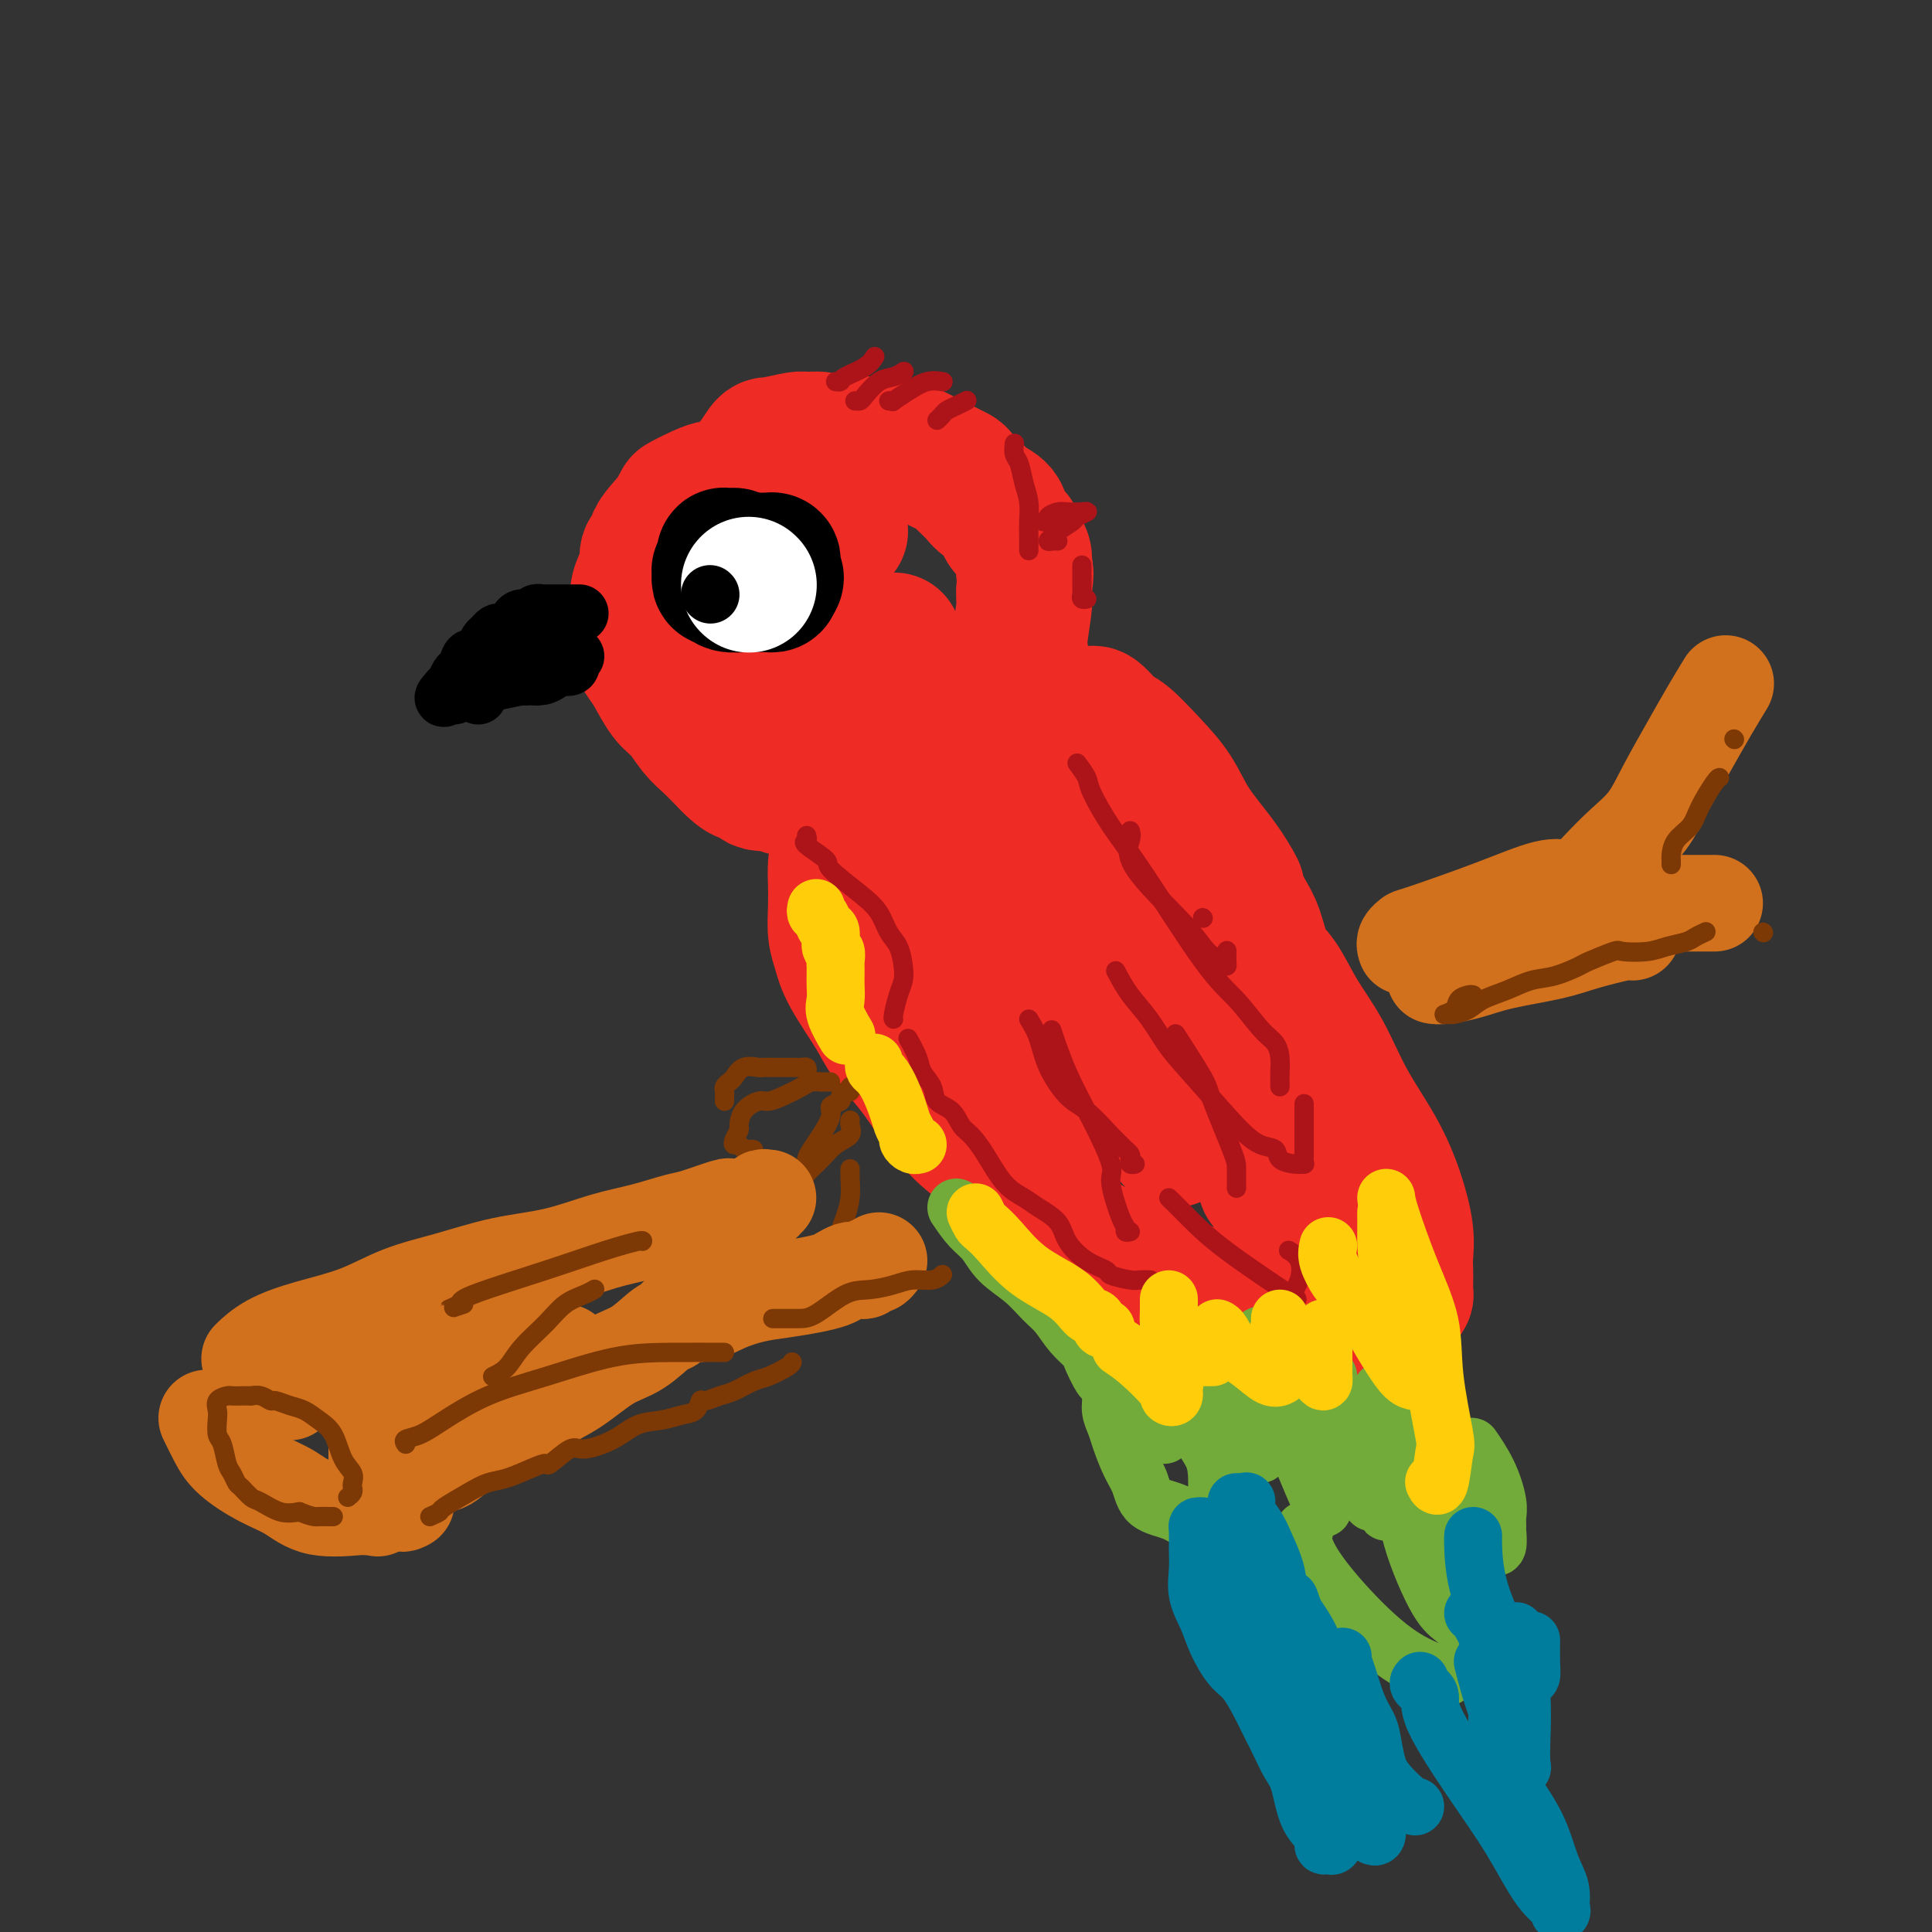 <svg viewBox='0 0 400 400' version='1.1' xmlns='http://www.w3.org/2000/svg' xmlns:xlink='http://www.w3.org/1999/xlink'><rect x="0" y="0" width="400" height="400" fill="#333333" stroke="none"/><g fill='none' stroke='rgb(238,43,36)' stroke-width='28' stroke-linecap='round' stroke-linejoin='round'><path d='M154,101c-0.214,0.001 -0.428,0.002 -1,0c-0.572,-0.002 -1.500,-0.007 -2,0c-0.500,0.007 -0.570,0.024 -1,0c-0.430,-0.024 -1.220,-0.091 -2,0c-0.780,0.091 -1.549,0.339 -3,1c-1.451,0.661 -3.582,1.736 -4,2c-0.418,0.264 0.879,-0.282 0,1c-0.879,1.282 -3.934,4.392 -5,6c-1.066,1.608 -0.145,1.715 0,2c0.145,0.285 -0.487,0.749 -1,1c-0.513,0.251 -0.908,0.288 -1,1c-0.092,0.712 0.119,2.100 0,3c-0.119,0.900 -0.568,1.311 -1,2c-0.432,0.689 -0.845,1.654 -1,3c-0.155,1.346 -0.050,3.071 0,4c0.050,0.929 0.047,1.061 0,2c-0.047,0.939 -0.137,2.687 0,4c0.137,1.313 0.501,2.193 1,3c0.499,0.807 1.133,1.541 2,3c0.867,1.459 1.967,3.642 3,5c1.033,1.358 1.999,1.890 3,3c1.001,1.110 2.039,2.799 3,4c0.961,1.201 1.846,1.915 3,3c1.154,1.085 2.577,2.543 4,4'/><path d='M151,158c3.611,3.731 3.638,2.057 4,2c0.362,-0.057 1.060,1.501 2,2c0.940,0.499 2.123,-0.063 3,0c0.877,0.063 1.446,0.749 2,1c0.554,0.251 1.091,0.067 2,0c0.909,-0.067 2.189,-0.017 3,0c0.811,0.017 1.151,0.001 2,0c0.849,-0.001 2.206,0.013 3,0c0.794,-0.013 1.023,-0.054 2,0c0.977,0.054 2.701,0.204 4,0c1.299,-0.204 2.174,-0.762 3,-1c0.826,-0.238 1.604,-0.156 2,0c0.396,0.156 0.411,0.385 2,0c1.589,-0.385 4.751,-1.385 6,-2c1.249,-0.615 0.585,-0.844 1,-1c0.415,-0.156 1.909,-0.237 3,-1c1.091,-0.763 1.781,-2.207 3,-3c1.219,-0.793 2.969,-0.936 4,-2c1.031,-1.064 1.343,-3.048 2,-4c0.657,-0.952 1.658,-0.872 2,-1c0.342,-0.128 0.025,-0.464 1,-3c0.975,-2.536 3.242,-7.274 4,-9c0.758,-1.726 0.007,-0.442 0,-2c-0.007,-1.558 0.729,-5.958 1,-8c0.271,-2.042 0.077,-1.726 0,-2c-0.077,-0.274 -0.039,-1.137 0,-2'/><path d='M212,122c0.777,-4.429 0.221,-4.002 0,-4c-0.221,0.002 -0.105,-0.421 0,-1c0.105,-0.579 0.199,-1.313 0,-2c-0.199,-0.687 -0.690,-1.325 -1,-2c-0.310,-0.675 -0.438,-1.387 -1,-2c-0.562,-0.613 -1.559,-1.128 -2,-2c-0.441,-0.872 -0.325,-2.103 -1,-3c-0.675,-0.897 -2.140,-1.462 -3,-2c-0.860,-0.538 -1.116,-1.051 -2,-2c-0.884,-0.949 -2.396,-2.334 -3,-3c-0.604,-0.666 -0.298,-0.613 -1,-1c-0.702,-0.387 -2.410,-1.214 -4,-2c-1.590,-0.786 -3.062,-1.531 -4,-2c-0.938,-0.469 -1.343,-0.660 -3,-1c-1.657,-0.340 -4.568,-0.827 -6,-1c-1.432,-0.173 -1.385,-0.032 -2,0c-0.615,0.032 -1.891,-0.045 -3,0c-1.109,0.045 -2.052,0.212 -3,0c-0.948,-0.212 -1.901,-0.804 -3,-1c-1.099,-0.196 -2.344,0.004 -3,0c-0.656,-0.004 -0.721,-0.211 -2,0c-1.279,0.211 -3.770,0.840 -5,1c-1.230,0.160 -1.199,-0.149 -2,1c-0.801,1.149 -2.434,3.757 -4,6c-1.566,2.243 -3.064,4.119 -4,6c-0.936,1.881 -1.311,3.765 -2,6c-0.689,2.235 -1.692,4.822 -2,7c-0.308,2.178 0.081,3.948 0,6c-0.081,2.052 -0.630,4.385 0,7c0.630,2.615 2.439,5.512 4,8c1.561,2.488 2.875,4.568 5,6c2.125,1.432 5.063,2.216 8,3'/><path d='M163,148c1.995,0.573 2.983,0.507 6,0c3.017,-0.507 8.063,-1.453 11,-3c2.937,-1.547 3.767,-3.693 4,-5c0.233,-1.307 -0.130,-1.775 0,-3c0.130,-1.225 0.751,-3.207 1,-4c0.249,-0.793 0.124,-0.396 0,0'/><path d='M174,110c-1.277,1.181 -2.554,2.362 -4,4c-1.446,1.638 -3.060,3.732 -4,5c-0.940,1.268 -1.208,1.711 -2,3c-0.792,1.289 -2.110,3.425 -3,5c-0.890,1.575 -1.351,2.590 -1,4c0.351,1.410 1.514,3.214 2,4c0.486,0.786 0.293,0.552 1,1c0.707,0.448 2.312,1.577 4,2c1.688,0.423 3.458,0.141 5,0c1.542,-0.141 2.857,-0.141 4,0c1.143,0.141 2.116,0.423 3,0c0.884,-0.423 1.681,-1.549 2,-2c0.319,-0.451 0.159,-0.225 0,0'/><path d='M172,113c-0.570,0.638 -1.141,1.276 -2,2c-0.859,0.724 -2.007,1.536 -3,3c-0.993,1.464 -1.832,3.582 -2,5c-0.168,1.418 0.334,2.135 0,3c-0.334,0.865 -1.504,1.878 0,3c1.504,1.122 5.681,2.352 8,3c2.319,0.648 2.778,0.713 4,1c1.222,0.287 3.206,0.796 4,1c0.794,0.204 0.397,0.102 0,0'/><path d='M170,96c-0.946,-0.003 -1.891,-0.006 -3,0c-1.109,0.006 -2.381,0.021 -4,0c-1.619,-0.021 -3.586,-0.076 -5,0c-1.414,0.076 -2.274,0.284 -3,1c-0.726,0.716 -1.319,1.939 -2,3c-0.681,1.061 -1.450,1.959 -2,3c-0.550,1.041 -0.879,2.227 -1,4c-0.121,1.773 -0.032,4.135 0,7c0.032,2.865 0.009,6.233 0,8c-0.009,1.767 -0.002,1.933 0,2c0.002,0.067 0.001,0.033 0,0'/><path d='M160,140c0.032,0.301 0.064,0.601 0,1c-0.064,0.399 -0.224,0.895 0,1c0.224,0.105 0.831,-0.183 1,0c0.169,0.183 -0.101,0.837 0,1c0.101,0.163 0.573,-0.165 1,0c0.427,0.165 0.808,0.823 1,1c0.192,0.177 0.196,-0.128 0,0c-0.196,0.128 -0.590,0.687 0,1c0.590,0.313 2.165,0.380 4,1c1.835,0.620 3.930,1.794 5,3c1.070,1.206 1.114,2.443 2,4c0.886,1.557 2.613,3.432 4,5c1.387,1.568 2.432,2.828 3,4c0.568,1.172 0.658,2.256 1,3c0.342,0.744 0.934,1.148 1,2c0.066,0.852 -0.396,2.152 0,3c0.396,0.848 1.649,1.244 2,2c0.351,0.756 -0.199,1.873 0,3c0.199,1.127 1.149,2.266 2,3c0.851,0.734 1.605,1.064 2,2c0.395,0.936 0.430,2.478 1,4c0.570,1.522 1.674,3.025 2,4c0.326,0.975 -0.125,1.423 0,2c0.125,0.577 0.826,1.285 1,2c0.174,0.715 -0.180,1.439 0,2c0.180,0.561 0.895,0.959 1,2c0.105,1.041 -0.398,2.726 0,4c0.398,1.274 1.699,2.137 3,3'/><path d='M197,203c2.894,6.947 2.129,3.815 2,3c-0.129,-0.815 0.377,0.687 1,2c0.623,1.313 1.363,2.438 2,3c0.637,0.562 1.172,0.563 2,2c0.828,1.437 1.951,4.310 3,6c1.049,1.690 2.026,2.197 3,3c0.974,0.803 1.945,1.904 3,3c1.055,1.096 2.196,2.189 3,3c0.804,0.811 1.273,1.341 2,2c0.727,0.659 1.711,1.448 2,2c0.289,0.552 -0.119,0.867 0,1c0.119,0.133 0.763,0.083 1,0c0.237,-0.083 0.067,-0.201 0,0c-0.067,0.201 -0.032,0.720 0,1c0.032,0.280 0.061,0.323 0,0c-0.061,-0.323 -0.212,-1.010 0,-2c0.212,-0.990 0.786,-2.284 1,-4c0.214,-1.716 0.069,-3.854 0,-6c-0.069,-2.146 -0.061,-4.298 0,-6c0.061,-1.702 0.174,-2.953 0,-4c-0.174,-1.047 -0.634,-1.889 -1,-3c-0.366,-1.111 -0.637,-2.491 -1,-3c-0.363,-0.509 -0.818,-0.145 -1,0c-0.182,0.145 -0.091,0.073 0,0'/><path d='M219,206c0.331,0.016 2.659,3.058 4,5c1.341,1.942 1.694,2.786 3,4c1.306,1.214 3.566,2.799 5,4c1.434,1.201 2.044,2.019 3,3c0.956,0.981 2.258,2.124 3,3c0.742,0.876 0.923,1.485 1,2c0.077,0.515 0.049,0.936 0,1c-0.049,0.064 -0.118,-0.229 0,-1c0.118,-0.771 0.423,-2.021 1,-3c0.577,-0.979 1.424,-1.687 2,-3c0.576,-1.313 0.879,-3.232 1,-4c0.121,-0.768 0.061,-0.384 0,0'/><path d='M176,170c-0.053,0.374 -0.105,0.749 0,1c0.105,0.251 0.368,0.379 0,1c-0.368,0.621 -1.367,1.733 -2,3c-0.633,1.267 -0.899,2.687 -1,4c-0.101,1.313 -0.038,2.517 0,4c0.038,1.483 0.052,3.243 0,5c-0.052,1.757 -0.168,3.511 0,5c0.168,1.489 0.620,2.714 1,4c0.380,1.286 0.687,2.634 2,5c1.313,2.366 3.633,5.748 5,8c1.367,2.252 1.782,3.372 3,5c1.218,1.628 3.239,3.764 5,6c1.761,2.236 3.263,4.572 5,7c1.737,2.428 3.709,4.947 6,7c2.291,2.053 4.900,3.641 7,6c2.100,2.359 3.690,5.490 6,8c2.310,2.510 5.342,4.398 8,6c2.658,1.602 4.944,2.916 7,4c2.056,1.084 3.882,1.937 6,3c2.118,1.063 4.526,2.337 6,3c1.474,0.663 2.012,0.717 3,1c0.988,0.283 2.425,0.795 3,1c0.575,0.205 0.287,0.102 0,0'/><path d='M243,236c-0.196,-0.853 -0.393,-1.707 0,-2c0.393,-0.293 1.374,-0.026 2,-1c0.626,-0.974 0.895,-3.189 1,-5c0.105,-1.811 0.046,-3.218 0,-5c-0.046,-1.782 -0.078,-3.938 0,-6c0.078,-2.062 0.268,-4.031 0,-5c-0.268,-0.969 -0.992,-0.940 -1,-1c-0.008,-0.060 0.701,-0.209 1,0c0.299,0.209 0.188,0.775 1,2c0.812,1.225 2.547,3.108 4,5c1.453,1.892 2.624,3.792 4,6c1.376,2.208 2.957,4.724 4,7c1.043,2.276 1.547,4.312 2,6c0.453,1.688 0.857,3.026 1,4c0.143,0.974 0.027,1.583 0,2c-0.027,0.417 0.035,0.642 0,1c-0.035,0.358 -0.167,0.849 0,1c0.167,0.151 0.632,-0.036 1,0c0.368,0.036 0.641,0.297 1,0c0.359,-0.297 0.806,-1.151 1,-1c0.194,0.151 0.134,1.309 0,2c-0.134,0.691 -0.344,0.917 0,2c0.344,1.083 1.241,3.024 2,5c0.759,1.976 1.379,3.988 2,6'/><path d='M269,259c1.871,5.562 1.548,5.469 2,6c0.452,0.531 1.680,1.688 3,3c1.320,1.312 2.734,2.781 4,4c1.266,1.219 2.384,2.189 3,3c0.616,0.811 0.730,1.462 1,1c0.270,-0.462 0.698,-2.036 1,-3c0.302,-0.964 0.480,-1.316 1,-2c0.520,-0.684 1.382,-1.700 2,-2c0.618,-0.300 0.992,0.115 1,0c0.008,-0.115 -0.352,-0.762 0,-1c0.352,-0.238 1.415,-0.069 2,0c0.585,0.069 0.693,0.037 1,0c0.307,-0.037 0.814,-0.081 1,0c0.186,0.081 0.051,0.286 0,0c-0.051,-0.286 -0.019,-1.063 0,-2c0.019,-0.937 0.023,-2.035 0,-3c-0.023,-0.965 -0.074,-1.797 0,-3c0.074,-1.203 0.272,-2.777 0,-5c-0.272,-2.223 -1.013,-5.095 -2,-8c-0.987,-2.905 -2.221,-5.842 -4,-9c-1.779,-3.158 -4.104,-6.537 -6,-10c-1.896,-3.463 -3.361,-7.010 -5,-10c-1.639,-2.990 -3.450,-5.423 -5,-8c-1.550,-2.577 -2.838,-5.299 -4,-7c-1.162,-1.701 -2.197,-2.381 -3,-4c-0.803,-1.619 -1.372,-4.177 -2,-6c-0.628,-1.823 -1.314,-2.912 -2,-4'/><path d='M258,189c-5.151,-9.907 -2.529,-5.674 -2,-5c0.529,0.674 -1.034,-2.212 -3,-5c-1.966,-2.788 -4.335,-5.480 -6,-8c-1.665,-2.520 -2.624,-4.869 -4,-7c-1.376,-2.131 -3.167,-4.046 -5,-6c-1.833,-1.954 -3.707,-3.949 -5,-5c-1.293,-1.051 -2.006,-1.158 -3,-2c-0.994,-0.842 -2.267,-2.419 -3,-3c-0.733,-0.581 -0.924,-0.166 -1,0c-0.076,0.166 -0.038,0.083 0,0'/><path d='M215,160c-0.417,2.147 -0.834,4.294 -1,7c-0.166,2.706 -0.081,5.972 0,8c0.081,2.028 0.158,2.820 1,5c0.842,2.180 2.450,5.750 4,8c1.550,2.250 3.042,3.181 5,5c1.958,1.819 4.381,4.526 6,7c1.619,2.474 2.434,4.715 3,6c0.566,1.285 0.883,1.615 1,2c0.117,0.385 0.033,0.824 0,1c-0.033,0.176 -0.017,0.088 0,0'/><path d='M216,158c1.523,-0.159 3.045,-0.318 4,0c0.955,0.318 1.342,1.112 2,2c0.658,0.888 1.587,1.871 3,3c1.413,1.129 3.309,2.404 4,3c0.691,0.596 0.177,0.512 1,2c0.823,1.488 2.983,4.549 4,8c1.017,3.451 0.892,7.293 1,10c0.108,2.707 0.449,4.280 1,6c0.551,1.720 1.312,3.588 2,5c0.688,1.412 1.302,2.367 2,3c0.698,0.633 1.480,0.943 2,1c0.520,0.057 0.779,-0.139 1,0c0.221,0.139 0.406,0.614 1,0c0.594,-0.614 1.598,-2.318 2,-3c0.402,-0.682 0.201,-0.341 0,0'/></g>
<g fill='none' stroke='rgb(115,171,58)' stroke-width='12' stroke-linecap='round' stroke-linejoin='round'><path d='M198,250c0.986,1.447 1.972,2.894 3,4c1.028,1.106 2.099,1.870 3,3c0.901,1.130 1.633,2.627 3,4c1.367,1.373 3.368,2.623 5,4c1.632,1.377 2.894,2.880 4,4c1.106,1.120 2.054,1.856 3,3c0.946,1.144 1.888,2.696 3,4c1.112,1.304 2.393,2.358 3,3c0.607,0.642 0.540,0.871 1,2c0.460,1.129 1.447,3.160 2,4c0.553,0.840 0.672,0.491 1,1c0.328,0.509 0.864,1.875 1,3c0.136,1.125 -0.129,2.008 0,3c0.129,0.992 0.651,2.094 1,3c0.349,0.906 0.526,1.618 1,3c0.474,1.382 1.246,3.436 2,5c0.754,1.564 1.490,2.639 2,4c0.510,1.361 0.796,3.008 2,4c1.204,0.992 3.328,1.330 5,2c1.672,0.670 2.893,1.672 4,2c1.107,0.328 2.100,-0.017 3,0c0.900,0.017 1.707,0.397 2,0c0.293,-0.397 0.073,-1.570 0,-3c-0.073,-1.430 0.003,-3.116 0,-5c-0.003,-1.884 -0.083,-3.965 -1,-6c-0.917,-2.035 -2.670,-4.023 -4,-6c-1.330,-1.977 -2.238,-3.944 -3,-5c-0.762,-1.056 -1.380,-1.201 -2,-2c-0.620,-0.799 -1.244,-2.254 -2,-3c-0.756,-0.746 -1.645,-0.785 -2,-1c-0.355,-0.215 -0.178,-0.608 0,-1'/><path d='M238,283c-2.011,-3.067 -0.539,-1.735 0,-1c0.539,0.735 0.144,0.872 0,1c-0.144,0.128 -0.035,0.248 0,1c0.035,0.752 -0.002,2.136 0,3c0.002,0.864 0.043,1.206 0,2c-0.043,0.794 -0.170,2.039 0,3c0.170,0.961 0.638,1.637 1,2c0.362,0.363 0.619,0.412 1,1c0.381,0.588 0.886,1.714 1,2c0.114,0.286 -0.162,-0.269 0,-1c0.162,-0.731 0.760,-1.637 1,-2c0.240,-0.363 0.120,-0.181 0,0'/><path d='M243,287c0.722,0.770 1.443,1.540 2,2c0.557,0.460 0.948,0.611 1,1c0.052,0.389 -0.236,1.016 0,2c0.236,0.984 0.994,2.325 2,4c1.006,1.675 2.259,3.685 3,5c0.741,1.315 0.969,1.934 1,2c0.031,0.066 -0.136,-0.421 0,-1c0.136,-0.579 0.576,-1.251 1,-2c0.424,-0.749 0.831,-1.574 1,-3c0.169,-1.426 0.098,-3.451 0,-5c-0.098,-1.549 -0.223,-2.622 0,-4c0.223,-1.378 0.794,-3.063 1,-4c0.206,-0.937 0.048,-1.128 0,-1c-0.048,0.128 0.015,0.576 0,1c-0.015,0.424 -0.106,0.825 0,2c0.106,1.175 0.410,3.124 1,5c0.590,1.876 1.464,3.679 2,5c0.536,1.321 0.732,2.162 1,3c0.268,0.838 0.608,1.675 1,2c0.392,0.325 0.837,0.140 1,0c0.163,-0.140 0.044,-0.234 0,-1c-0.044,-0.766 -0.012,-2.205 0,-4c0.012,-1.795 0.003,-3.945 0,-6c-0.003,-2.055 -0.001,-4.015 0,-6c0.001,-1.985 0.000,-3.996 0,-5c-0.000,-1.004 -0.000,-1.002 0,-1'/><path d='M261,278c-0.066,-3.406 -0.232,-0.423 0,2c0.232,2.423 0.861,4.284 2,7c1.139,2.716 2.788,6.285 4,9c1.212,2.715 1.989,4.575 3,7c1.011,2.425 2.257,5.414 3,7c0.743,1.586 0.984,1.769 1,2c0.016,0.231 -0.192,0.509 0,0c0.192,-0.509 0.783,-1.807 1,-3c0.217,-1.193 0.058,-2.283 0,-4c-0.058,-1.717 -0.017,-4.062 0,-5c0.017,-0.938 0.008,-0.469 0,0'/><path d='M275,285c-0.017,0.035 -0.034,0.071 0,1c0.034,0.929 0.118,2.753 0,4c-0.118,1.247 -0.437,1.919 0,4c0.437,2.081 1.632,5.572 3,8c1.368,2.428 2.910,3.794 4,5c1.090,1.206 1.728,2.252 2,3c0.272,0.748 0.178,1.198 0,1c-0.178,-0.198 -0.440,-1.045 0,-2c0.440,-0.955 1.582,-2.019 2,-4c0.418,-1.981 0.113,-4.880 0,-7c-0.113,-2.120 -0.032,-3.463 0,-4c0.032,-0.537 0.016,-0.269 0,0'/><path d='M286,288c0.002,0.073 0.005,0.147 0,1c-0.005,0.853 -0.016,2.486 0,4c0.016,1.514 0.061,2.909 0,5c-0.061,2.091 -0.228,4.880 0,7c0.228,2.120 0.849,3.573 1,5c0.151,1.427 -0.170,2.830 0,3c0.170,0.170 0.829,-0.893 1,-2c0.171,-1.107 -0.146,-2.260 0,-4c0.146,-1.740 0.756,-4.069 1,-5c0.244,-0.931 0.122,-0.466 0,0'/><path d='M289,294c0.163,1.127 0.325,2.255 1,5c0.675,2.745 1.862,7.109 2,10c0.138,2.891 -0.772,4.310 0,8c0.772,3.690 3.226,9.650 5,13c1.774,3.350 2.868,4.088 4,5c1.132,0.912 2.304,1.997 3,3c0.696,1.003 0.918,1.924 1,2c0.082,0.076 0.023,-0.693 0,-1c-0.023,-0.307 -0.012,-0.154 0,0'/><path d='M309,320c-0.113,-0.086 -0.227,-0.172 0,0c0.227,0.172 0.794,0.604 1,0c0.206,-0.604 0.051,-2.242 0,-3c-0.051,-0.758 0.003,-0.635 0,-1c-0.003,-0.365 -0.064,-1.219 0,-2c0.064,-0.781 0.254,-1.488 0,-3c-0.254,-1.512 -0.953,-3.830 -2,-6c-1.047,-2.170 -2.442,-4.191 -3,-5c-0.558,-0.809 -0.279,-0.404 0,0'/><path d='M293,281c-0.034,0.132 -0.068,0.263 0,1c0.068,0.737 0.238,2.078 0,3c-0.238,0.922 -0.884,1.423 0,5c0.884,3.577 3.298,10.229 5,15c1.702,4.771 2.691,7.660 4,12c1.309,4.340 2.936,10.129 4,14c1.064,3.871 1.563,5.822 2,8c0.437,2.178 0.810,4.584 1,6c0.190,1.416 0.195,1.844 0,2c-0.195,0.156 -0.591,0.042 -1,0c-0.409,-0.042 -0.831,-0.012 -1,0c-0.169,0.012 -0.084,0.006 0,0'/><path d='M270,317c0.064,-0.195 0.127,-0.390 0,0c-0.127,0.390 -0.446,1.366 0,3c0.446,1.634 1.657,3.926 4,7c2.343,3.074 5.818,6.929 9,10c3.182,3.071 6.069,5.359 9,7c2.931,1.641 5.904,2.634 7,3c1.096,0.366 0.313,0.105 0,0c-0.313,-0.105 -0.157,-0.052 0,0'/></g>
<g fill='none' stroke='rgb(0,124,156)' stroke-width='12' stroke-linecap='round' stroke-linejoin='round'><path d='M249,316c-0.424,-0.016 -0.847,-0.032 -1,0c-0.153,0.032 -0.035,0.111 0,1c0.035,0.889 -0.014,2.589 0,4c0.014,1.411 0.090,2.535 0,4c-0.090,1.465 -0.345,3.272 0,5c0.345,1.728 1.289,3.379 2,5c0.711,1.621 1.187,3.213 2,5c0.813,1.787 1.961,3.769 3,5c1.039,1.231 1.969,1.712 3,3c1.031,1.288 2.163,3.384 3,5c0.837,1.616 1.377,2.754 2,4c0.623,1.246 1.327,2.602 2,4c0.673,1.398 1.314,2.837 2,4c0.686,1.163 1.416,2.048 2,4c0.584,1.952 1.021,4.970 2,7c0.979,2.030 2.500,3.073 3,4c0.500,0.927 -0.020,1.737 0,2c0.020,0.263 0.580,-0.023 1,0c0.420,0.023 0.701,0.354 1,0c0.299,-0.354 0.616,-1.393 1,-2c0.384,-0.607 0.834,-0.782 1,-2c0.166,-1.218 0.048,-3.478 0,-5c-0.048,-1.522 -0.026,-2.307 0,-4c0.026,-1.693 0.057,-4.294 0,-6c-0.057,-1.706 -0.203,-2.519 -1,-5c-0.797,-2.481 -2.244,-6.632 -3,-9c-0.756,-2.368 -0.821,-2.954 -1,-4c-0.179,-1.046 -0.471,-2.551 -1,-4c-0.529,-1.449 -1.294,-2.843 -2,-4c-0.706,-1.157 -1.353,-2.079 -2,-3'/><path d='M268,334c-1.661,-4.804 -0.815,-2.315 -1,-2c-0.185,0.315 -1.402,-1.543 -2,-3c-0.598,-1.457 -0.577,-2.513 -1,-4c-0.423,-1.487 -1.290,-3.404 -2,-5c-0.710,-1.596 -1.262,-2.871 -2,-4c-0.738,-1.129 -1.660,-2.112 -2,-3c-0.340,-0.888 -0.097,-1.682 0,-2c0.097,-0.318 0.049,-0.159 0,0'/><path d='M256,311c0.023,1.618 0.046,3.236 0,4c-0.046,0.764 -0.161,0.674 1,5c1.161,4.326 3.598,13.069 5,18c1.402,4.931 1.767,6.052 3,9c1.233,2.948 3.332,7.725 5,11c1.668,3.275 2.905,5.049 4,7c1.095,1.951 2.048,4.080 3,6c0.952,1.920 1.901,3.631 3,5c1.099,1.369 2.347,2.394 3,3c0.653,0.606 0.711,0.791 1,1c0.289,0.209 0.809,0.441 1,0c0.191,-0.441 0.055,-1.555 0,-2c-0.055,-0.445 -0.027,-0.223 0,0'/><path d='M278,343c-0.067,0.237 -0.134,0.473 0,1c0.134,0.527 0.469,1.344 1,3c0.531,1.656 1.256,4.150 2,6c0.744,1.850 1.505,3.056 2,4c0.495,0.944 0.725,1.626 1,3c0.275,1.374 0.596,3.440 1,5c0.404,1.560 0.892,2.614 2,4c1.108,1.386 2.837,3.104 4,4c1.163,0.896 1.761,0.970 2,1c0.239,0.030 0.120,0.015 0,0'/><path d='M294,348c-0.247,0.263 -0.493,0.526 0,1c0.493,0.474 1.727,1.159 2,2c0.273,0.841 -0.413,1.840 1,5c1.413,3.160 4.925,8.483 8,13c3.075,4.517 5.713,8.229 8,12c2.287,3.771 4.222,7.601 6,10c1.778,2.399 3.399,3.366 4,4c0.601,0.634 0.182,0.935 0,1c-0.182,0.065 -0.129,-0.108 0,-1c0.129,-0.892 0.333,-2.505 0,-4c-0.333,-1.495 -1.203,-2.874 -2,-5c-0.797,-2.126 -1.520,-4.999 -3,-8c-1.480,-3.001 -3.717,-6.132 -5,-8c-1.283,-1.868 -1.612,-2.475 -2,-4c-0.388,-1.525 -0.836,-3.967 -1,-5c-0.164,-1.033 -0.044,-0.655 0,-1c0.044,-0.345 0.012,-1.413 0,-2c-0.012,-0.587 -0.003,-0.693 0,-1c0.003,-0.307 0.002,-0.816 0,-1c-0.002,-0.184 -0.003,-0.043 0,0c0.003,0.043 0.011,-0.012 0,-1c-0.011,-0.988 -0.040,-2.910 0,-4c0.040,-1.090 0.148,-1.350 0,-2c-0.148,-0.650 -0.551,-1.691 -1,-3c-0.449,-1.309 -0.944,-2.887 -1,-4c-0.056,-1.113 0.325,-1.762 0,-3c-0.325,-1.238 -1.357,-3.064 -2,-4c-0.643,-0.936 -0.898,-0.982 -1,-1c-0.102,-0.018 -0.051,-0.009 0,0'/><path d='M307,344c0.807,3.155 1.614,6.309 3,10c1.386,3.691 3.352,7.918 4,10c0.648,2.082 -0.022,2.018 0,2c0.022,-0.018 0.734,0.011 1,0c0.266,-0.011 0.085,-0.061 0,-1c-0.085,-0.939 -0.074,-2.767 0,-5c0.074,-2.233 0.212,-4.870 0,-9c-0.212,-4.130 -0.775,-9.751 -1,-12c-0.225,-2.249 -0.113,-1.124 0,0'/><path d='M305,318c-0.023,0.201 -0.045,0.401 0,2c0.045,1.599 0.158,4.596 1,8c0.842,3.404 2.411,7.215 4,10c1.589,2.785 3.196,4.543 4,6c0.804,1.457 0.804,2.614 1,3c0.196,0.386 0.588,0.001 1,0c0.412,-0.001 0.842,0.381 1,0c0.158,-0.381 0.042,-1.526 0,-3c-0.042,-1.474 -0.012,-3.278 0,-4c0.012,-0.722 0.006,-0.361 0,0'/></g>
<g fill='none' stroke='rgb(0,0,0)' stroke-width='28' stroke-linecap='round' stroke-linejoin='round'><path d='M152,115c-0.312,-0.004 -0.623,-0.007 -1,0c-0.377,0.007 -0.819,0.026 -1,0c-0.181,-0.026 -0.101,-0.095 0,0c0.101,0.095 0.222,0.355 0,1c-0.222,0.645 -0.788,1.674 -1,2c-0.212,0.326 -0.070,-0.053 0,0c0.070,0.053 0.068,0.536 0,1c-0.068,0.464 -0.201,0.909 0,1c0.201,0.091 0.736,-0.172 1,0c0.264,0.172 0.255,0.778 1,1c0.745,0.222 2.242,0.059 3,0c0.758,-0.059 0.777,-0.016 1,0c0.223,0.016 0.651,0.004 1,0c0.349,-0.004 0.619,-0.000 1,0c0.381,0.000 0.873,-0.003 1,0c0.127,0.003 -0.110,0.011 0,0c0.110,-0.011 0.568,-0.041 1,0c0.432,0.041 0.838,0.155 1,0c0.162,-0.155 0.081,-0.577 0,-1'/><path d='M160,120c1.393,-0.317 0.374,-0.611 0,-1c-0.374,-0.389 -0.103,-0.875 0,-1c0.103,-0.125 0.039,0.110 0,0c-0.039,-0.110 -0.052,-0.565 0,-1c0.052,-0.435 0.170,-0.849 0,-1c-0.170,-0.151 -0.627,-0.041 -1,0c-0.373,0.041 -0.661,0.011 -1,0c-0.339,-0.011 -0.730,-0.003 -1,0c-0.270,0.003 -0.419,0.001 -1,0c-0.581,-0.001 -1.595,-0.000 -2,0c-0.405,0.000 -0.203,0.000 0,0'/></g>
<g fill='none' stroke='rgb(255,255,255)' stroke-width='28' stroke-linecap='round' stroke-linejoin='round'><path d='M155,121c0.000,0.000 0.100,0.100 0.1,0.1'/></g>
<g fill='none' stroke='rgb(0,0,0)' stroke-width='12' stroke-linecap='round' stroke-linejoin='round'><path d='M147,123c0.000,0.000 0.100,0.100 0.1,0.1'/><path d='M120,127c-0.295,-0.000 -0.590,-0.000 -1,0c-0.410,0.000 -0.936,0.000 -1,0c-0.064,-0.000 0.334,-0.000 0,0c-0.334,0.000 -1.399,0.000 -2,0c-0.601,-0.000 -0.739,-0.001 -1,0c-0.261,0.001 -0.646,0.004 -1,0c-0.354,-0.004 -0.676,-0.016 -1,0c-0.324,0.016 -0.650,0.060 -1,0c-0.350,-0.060 -0.724,-0.224 -1,0c-0.276,0.224 -0.455,0.834 -1,1c-0.545,0.166 -1.455,-0.113 -2,0c-0.545,0.113 -0.723,0.618 -1,1c-0.277,0.382 -0.651,0.641 -1,1c-0.349,0.359 -0.671,0.817 -1,1c-0.329,0.183 -0.663,0.090 -1,0c-0.337,-0.090 -0.676,-0.179 -1,0c-0.324,0.179 -0.633,0.626 -1,1c-0.367,0.374 -0.791,0.677 -1,1c-0.209,0.323 -0.203,0.668 0,1c0.203,0.332 0.601,0.651 0,1c-0.601,0.349 -2.203,0.727 -3,1c-0.797,0.273 -0.791,0.441 -1,1c-0.209,0.559 -0.633,1.511 -1,2c-0.367,0.489 -0.676,0.516 -1,1c-0.324,0.484 -0.664,1.424 -1,2c-0.336,0.576 -0.668,0.788 -1,1'/><path d='M93,143c-2.212,2.379 -0.743,1.327 0,1c0.743,-0.327 0.761,0.070 1,0c0.239,-0.070 0.699,-0.606 1,-1c0.301,-0.394 0.442,-0.645 1,-1c0.558,-0.355 1.533,-0.813 2,-1c0.467,-0.187 0.426,-0.103 1,0c0.574,0.103 1.762,0.223 2,0c0.238,-0.223 -0.474,-0.791 0,-1c0.474,-0.209 2.136,-0.060 3,0c0.864,0.060 0.932,0.030 1,0'/><path d='M105,140c2.408,-0.465 2.428,-0.127 3,0c0.572,0.127 1.697,0.044 2,0c0.303,-0.044 -0.217,-0.050 0,0c0.217,0.050 1.172,0.157 2,0c0.828,-0.157 1.528,-0.578 2,-1c0.472,-0.422 0.714,-0.845 1,-1c0.286,-0.155 0.615,-0.042 1,0c0.385,0.042 0.824,0.012 1,0c0.176,-0.012 0.088,-0.006 0,0'/><path d='M119,136c0.109,-0.121 0.219,-0.243 0,0c-0.219,0.243 -0.766,0.850 -1,1c-0.234,0.150 -0.154,-0.156 0,0c0.154,0.156 0.381,0.774 0,1c-0.381,0.226 -1.372,0.061 -2,0c-0.628,-0.061 -0.894,-0.017 -1,0c-0.106,0.017 -0.053,0.009 0,0'/><path d='M111,140c-0.754,-0.111 -1.507,-0.222 -3,0c-1.493,0.222 -3.724,0.777 -5,1c-1.276,0.223 -1.596,0.115 -2,0c-0.404,-0.115 -0.893,-0.237 -1,0c-0.107,0.237 0.167,0.834 0,1c-0.167,0.166 -0.777,-0.100 -1,0c-0.223,0.100 -0.060,0.565 0,1c0.060,0.435 0.017,0.838 0,1c-0.017,0.162 -0.009,0.081 0,0'/></g>
<g fill='none' stroke='rgb(124,56,5)' stroke-width='4' stroke-linecap='round' stroke-linejoin='round'><path d='M179,224c-0.341,-0.122 -0.683,-0.244 -1,0c-0.317,0.244 -0.611,0.853 -1,1c-0.389,0.147 -0.873,-0.168 -1,0c-0.127,0.168 0.101,0.818 0,1c-0.101,0.182 -0.533,-0.105 -1,0c-0.467,0.105 -0.968,0.601 -1,1c-0.032,0.399 0.405,0.701 0,1c-0.405,0.299 -1.653,0.594 -2,1c-0.347,0.406 0.208,0.921 0,2c-0.208,1.079 -1.180,2.720 -2,4c-0.820,1.280 -1.488,2.199 -2,3c-0.512,0.801 -0.869,1.485 -1,2c-0.131,0.515 -0.038,0.861 0,1c0.038,0.139 0.019,0.069 0,0'/><path d='M171,224c0.519,0.001 1.039,0.002 1,0c-0.039,-0.002 -0.636,-0.008 -1,0c-0.364,0.008 -0.496,0.031 -1,0c-0.504,-0.031 -1.380,-0.115 -2,0c-0.620,0.115 -0.985,0.428 -2,1c-1.015,0.572 -2.678,1.404 -4,2c-1.322,0.596 -2.301,0.957 -3,1c-0.699,0.043 -1.119,-0.231 -2,0c-0.881,0.231 -2.223,0.966 -3,2c-0.777,1.034 -0.990,2.367 -1,3c-0.010,0.633 0.182,0.566 0,1c-0.182,0.434 -0.740,1.370 -1,2c-0.260,0.630 -0.224,0.953 0,1c0.224,0.047 0.635,-0.184 1,0c0.365,0.184 0.686,0.781 1,1c0.314,0.219 0.623,0.059 1,0c0.377,-0.059 0.822,-0.017 1,0c0.178,0.017 0.089,0.008 0,0'/><path d='M167,222c0.095,-0.423 0.190,-0.845 0,-1c-0.190,-0.155 -0.666,-0.041 -1,0c-0.334,0.041 -0.528,0.011 -1,0c-0.472,-0.011 -1.224,-0.002 -2,0c-0.776,0.002 -1.576,-0.001 -2,0c-0.424,0.001 -0.470,0.007 -1,0c-0.530,-0.007 -1.542,-0.027 -2,0c-0.458,0.027 -0.361,0.101 -1,0c-0.639,-0.101 -2.014,-0.378 -3,0c-0.986,0.378 -1.585,1.410 -2,2c-0.415,0.590 -0.647,0.736 -1,1c-0.353,0.264 -0.827,0.645 -1,1c-0.173,0.355 -0.046,0.683 0,1c0.046,0.317 0.013,0.624 0,1c-0.013,0.376 -0.004,0.822 0,1c0.004,0.178 0.002,0.089 0,0'/><path d='M176,232c0.019,-0.064 0.039,-0.127 0,0c-0.039,0.127 -0.136,0.446 0,1c0.136,0.554 0.506,1.343 0,2c-0.506,0.657 -1.887,1.182 -3,2c-1.113,0.818 -1.958,1.931 -3,3c-1.042,1.069 -2.280,2.096 -3,3c-0.720,0.904 -0.920,1.687 -1,2c-0.080,0.313 -0.040,0.157 0,0'/><path d='M176,242c-0.022,0.494 -0.044,0.987 0,2c0.044,1.013 0.156,2.545 0,4c-0.156,1.455 -0.578,2.833 -1,4c-0.422,1.167 -0.844,2.122 -1,3c-0.156,0.878 -0.044,1.679 0,2c0.044,0.321 0.022,0.160 0,0'/></g>
<g fill='none' stroke='rgb(173,20,25)' stroke-width='4' stroke-linecap='round' stroke-linejoin='round'><path d='M167,173c0.124,0.393 0.248,0.787 0,1c-0.248,0.213 -0.870,0.247 0,1c0.870,0.753 3.230,2.225 4,3c0.770,0.775 -0.050,0.853 1,2c1.050,1.147 3.970,3.364 6,5c2.030,1.636 3.172,2.693 4,4c0.828,1.307 1.344,2.866 2,4c0.656,1.134 1.454,1.845 2,3c0.546,1.155 0.840,2.754 1,4c0.160,1.246 0.187,2.138 0,3c-0.187,0.862 -0.586,1.695 -1,3c-0.414,1.305 -0.842,3.082 -1,4c-0.158,0.918 -0.045,0.977 0,1c0.045,0.023 0.023,0.012 0,0'/><path d='M188,215c0.790,1.420 1.580,2.841 2,4c0.420,1.159 0.469,2.058 1,3c0.531,0.942 1.545,1.928 2,3c0.455,1.072 0.351,2.230 1,3c0.649,0.770 2.052,1.151 3,2c0.948,0.849 1.440,2.167 2,3c0.560,0.833 1.187,1.181 2,2c0.813,0.819 1.811,2.108 3,4c1.189,1.892 2.568,4.385 4,6c1.432,1.615 2.917,2.351 4,3c1.083,0.649 1.766,1.210 3,2c1.234,0.790 3.021,1.808 4,3c0.979,1.192 1.152,2.558 2,4c0.848,1.442 2.373,2.961 4,4c1.627,1.039 3.358,1.599 4,2c0.642,0.401 0.197,0.643 1,1c0.803,0.357 2.854,0.828 4,1c1.146,0.172 1.385,0.046 2,0c0.615,-0.046 1.604,-0.013 2,0c0.396,0.013 0.198,0.007 0,0'/><path d='M234,255c-0.435,0.105 -0.870,0.210 -1,0c-0.130,-0.210 0.045,-0.733 0,-1c-0.045,-0.267 -0.311,-0.276 -1,-2c-0.689,-1.724 -1.800,-5.164 -2,-7c-0.200,-1.836 0.510,-2.069 0,-4c-0.510,-1.931 -2.240,-5.559 -4,-9c-1.760,-3.441 -3.551,-6.696 -5,-10c-1.449,-3.304 -2.557,-6.658 -3,-8c-0.443,-1.342 -0.222,-0.671 0,0'/><path d='M213,211c0.717,1.179 1.435,2.357 2,4c0.565,1.643 0.978,3.750 2,6c1.022,2.250 2.655,4.644 4,6c1.345,1.356 2.403,1.673 4,3c1.597,1.327 3.735,3.665 5,5c1.265,1.335 1.659,1.668 2,2c0.341,0.332 0.631,0.663 1,1c0.369,0.337 0.817,0.679 1,1c0.183,0.321 0.101,0.622 0,1c-0.101,0.378 -0.219,0.832 0,1c0.219,0.168 0.777,0.048 1,0c0.223,-0.048 0.112,-0.024 0,0'/><path d='M242,248c1.173,1.166 2.346,2.333 4,4c1.654,1.667 3.790,3.835 8,7c4.210,3.165 10.494,7.328 13,9c2.506,1.672 1.235,0.854 1,0c-0.235,-0.854 0.566,-1.744 1,-3c0.434,-1.256 0.502,-2.877 0,-4c-0.502,-1.123 -1.572,-1.750 -2,-2c-0.428,-0.250 -0.214,-0.125 0,0'/><path d='M256,246c-0.003,-1.518 -0.005,-3.035 0,-4c0.005,-0.965 0.018,-1.377 -1,-4c-1.018,-2.623 -3.067,-7.456 -4,-10c-0.933,-2.544 -0.751,-2.800 -2,-5c-1.249,-2.200 -3.928,-6.343 -5,-8c-1.072,-1.657 -0.536,-0.829 0,0'/><path d='M231,201c0.903,1.690 1.805,3.379 3,5c1.195,1.621 2.682,3.173 4,5c1.318,1.827 2.465,3.927 4,6c1.535,2.073 3.456,4.117 6,7c2.544,2.883 5.710,6.605 8,9c2.290,2.395 3.703,3.465 5,4c1.297,0.535 2.477,0.536 3,1c0.523,0.464 0.389,1.392 1,2c0.611,0.608 1.968,0.895 3,1c1.032,0.105 1.739,0.028 2,0c0.261,-0.028 0.074,-0.008 0,0c-0.074,0.008 -0.037,0.004 0,0'/><path d='M270,241c0.000,-0.429 0.000,-0.857 0,-2c0.000,-1.143 0.000,-3.000 0,-5c0.000,-2.000 0.000,-4.143 0,-5c0.000,-0.857 0.000,-0.429 0,0'/><path d='M249,190c0.000,0.000 0.100,0.100 0.1,0.1'/><path d='M234,172c0.155,0.455 0.311,0.909 0,2c-0.311,1.091 -1.088,2.818 1,6c2.088,3.182 7.043,7.817 10,11c2.957,3.183 3.917,4.912 5,6c1.083,1.088 2.290,1.535 3,2c0.710,0.465 0.922,0.949 1,1c0.078,0.051 0.021,-0.333 0,-1c-0.021,-0.667 -0.006,-1.619 0,-2c0.006,-0.381 0.003,-0.190 0,0'/><path d='M223,158c0.819,1.095 1.638,2.189 2,3c0.362,0.811 0.265,1.337 1,3c0.735,1.663 2.300,4.462 4,7c1.700,2.538 3.534,4.815 7,10c3.466,5.185 8.565,13.279 12,18c3.435,4.721 5.208,6.069 7,8c1.792,1.931 3.605,4.443 5,6c1.395,1.557 2.374,2.158 3,3c0.626,0.842 0.900,1.924 1,3c0.100,1.076 0.027,2.144 0,3c-0.027,0.856 -0.007,1.500 0,2c0.007,0.500 0.002,0.857 0,1c-0.002,0.143 -0.001,0.071 0,0'/></g>
<g fill='none' stroke='rgb(255,205,10)' stroke-width='12' stroke-linecap='round' stroke-linejoin='round'><path d='M169,188c-0.092,0.368 -0.183,0.736 0,1c0.183,0.264 0.641,0.423 1,1c0.359,0.577 0.618,1.573 1,2c0.382,0.427 0.887,0.285 1,1c0.113,0.715 -0.166,2.285 0,3c0.166,0.715 0.776,0.574 1,1c0.224,0.426 0.060,1.419 0,2c-0.060,0.581 -0.016,0.749 0,1c0.016,0.251 0.005,0.584 0,1c-0.005,0.416 -0.003,0.914 0,1c0.003,0.086 0.008,-0.239 0,0c-0.008,0.239 -0.030,1.042 0,2c0.030,0.958 0.111,2.071 0,3c-0.111,0.929 -0.415,1.673 0,3c0.415,1.327 1.547,3.236 2,4c0.453,0.764 0.226,0.382 0,0'/><path d='M181,220c-0.067,0.365 -0.135,0.731 0,1c0.135,0.269 0.471,0.443 1,1c0.529,0.557 1.251,1.497 2,3c0.749,1.503 1.524,3.569 2,5c0.476,1.431 0.653,2.226 1,3c0.347,0.774 0.864,1.528 1,2c0.136,0.472 -0.108,0.663 0,1c0.108,0.337 0.567,0.822 1,1c0.433,0.178 0.838,0.051 1,0c0.162,-0.051 0.081,-0.025 0,0'/><path d='M202,251c0.367,0.783 0.734,1.566 1,2c0.266,0.434 0.431,0.519 1,1c0.569,0.481 1.543,1.356 3,3c1.457,1.644 3.398,4.056 6,6c2.602,1.944 5.864,3.421 8,5c2.136,1.579 3.147,3.260 4,4c0.853,0.740 1.548,0.539 2,1c0.452,0.461 0.660,1.586 1,2c0.340,0.414 0.811,0.118 1,0c0.189,-0.118 0.094,-0.059 0,0'/><path d='M232,279c1.146,0.758 2.293,1.517 4,3c1.707,1.483 3.976,3.692 5,5c1.024,1.308 0.803,1.716 1,2c0.197,0.284 0.813,0.443 1,0c0.188,-0.443 -0.053,-1.490 0,-2c0.053,-0.510 0.399,-0.483 0,-1c-0.399,-0.517 -1.543,-1.576 -2,-2c-0.457,-0.424 -0.229,-0.212 0,0'/><path d='M241,281c0.030,-0.780 0.061,-1.561 0,-2c-0.061,-0.439 -0.212,-0.538 0,-1c0.212,-0.462 0.789,-1.287 1,-2c0.211,-0.713 0.057,-1.315 0,-2c-0.057,-0.685 -0.015,-1.454 0,-2c0.015,-0.546 0.004,-0.870 0,-1c-0.004,-0.130 -0.002,-0.065 0,0'/><path d='M242,269c-0.002,0.382 -0.004,0.764 0,1c0.004,0.236 0.015,0.326 0,1c-0.015,0.674 -0.054,1.932 0,3c0.054,1.068 0.203,1.946 1,3c0.797,1.054 2.242,2.282 3,3c0.758,0.718 0.830,0.924 1,1c0.170,0.076 0.437,0.020 1,0c0.563,-0.020 1.421,-0.005 2,0c0.579,0.005 0.880,0.002 1,0c0.120,-0.002 0.060,-0.001 0,0'/><path d='M252,275c0.289,0.150 0.579,0.299 1,1c0.421,0.701 0.975,1.953 2,3c1.025,1.047 2.522,1.889 4,3c1.478,1.111 2.936,2.491 4,3c1.064,0.509 1.732,0.145 2,0c0.268,-0.145 0.134,-0.073 0,0'/><path d='M265,273c0.070,0.833 0.141,1.665 0,2c-0.141,0.335 -0.493,0.172 0,1c0.493,0.828 1.831,2.648 3,4c1.169,1.352 2.170,2.237 3,3c0.830,0.763 1.490,1.405 2,2c0.510,0.595 0.869,1.143 1,1c0.131,-0.143 0.035,-0.978 0,-1c-0.035,-0.022 -0.009,0.767 0,0c0.009,-0.767 0.003,-3.092 0,-4c-0.003,-0.908 -0.001,-0.398 0,-1c0.001,-0.602 0.000,-2.315 0,-3c-0.000,-0.685 -0.000,-0.343 0,0'/><path d='M274,275c-0.008,0.423 -0.016,0.845 0,1c0.016,0.155 0.056,0.041 0,0c-0.056,-0.041 -0.207,-0.011 0,0c0.207,0.011 0.774,0.003 1,0c0.226,-0.003 0.113,-0.002 0,0'/><path d='M275,258c-0.194,0.847 -0.388,1.695 0,3c0.388,1.305 1.358,3.068 2,4c0.642,0.932 0.956,1.033 1,1c0.044,-0.033 -0.180,-0.201 0,0c0.180,0.201 0.766,0.772 1,1c0.234,0.228 0.117,0.114 0,0'/><path d='M283,272c0.581,1.238 1.161,2.475 2,4c0.839,1.525 1.936,3.337 3,5c1.064,1.663 2.094,3.179 3,4c0.906,0.821 1.687,0.949 2,1c0.313,0.051 0.156,0.026 0,0'/><path d='M287,251c-0.003,0.291 -0.006,0.581 0,1c0.006,0.419 0.022,0.966 0,3c-0.022,2.034 -0.083,5.555 1,8c1.083,2.445 3.309,3.814 4,5c0.691,1.186 -0.155,2.188 0,3c0.155,0.812 1.310,1.434 2,2c0.690,0.566 0.917,1.075 1,1c0.083,-0.075 0.024,-0.736 0,-1c-0.024,-0.264 -0.012,-0.132 0,0'/><path d='M287,248c0.087,0.714 0.174,1.428 1,4c0.826,2.572 2.390,7.002 4,11c1.610,3.998 3.266,7.563 4,11c0.734,3.437 0.547,6.746 1,11c0.453,4.254 1.547,9.455 2,12c0.453,2.545 0.266,2.435 0,4c-0.266,1.565 -0.610,4.806 -1,6c-0.390,1.194 -0.826,0.341 -1,0c-0.174,-0.341 -0.087,-0.171 0,0'/></g>
<g fill='none' stroke='rgb(210,113,29)' stroke-width='20' stroke-linecap='round' stroke-linejoin='round'><path d='M159,248c-0.536,-0.083 -1.072,-0.166 -1,0c0.072,0.166 0.751,0.581 0,1c-0.751,0.419 -2.933,0.844 -4,1c-1.067,0.156 -1.019,0.045 -1,0c0.019,-0.045 0.010,-0.022 0,0'/><path d='M152,250c-0.471,0.056 -0.941,0.112 -1,0c-0.059,-0.112 0.295,-0.393 -1,0c-1.295,0.393 -4.239,1.460 -6,2c-1.761,0.540 -2.339,0.552 -4,1c-1.661,0.448 -4.404,1.330 -7,2c-2.596,0.670 -5.045,1.126 -8,2c-2.955,0.874 -6.418,2.166 -10,3c-3.582,0.834 -7.284,1.210 -11,2c-3.716,0.790 -7.445,1.996 -11,3c-3.555,1.004 -6.936,1.807 -10,3c-3.064,1.193 -5.813,2.775 -9,4c-3.187,1.225 -6.813,2.091 -10,3c-3.187,0.909 -5.935,1.860 -8,3c-2.065,1.140 -3.447,2.469 -4,3c-0.553,0.531 -0.276,0.266 0,0'/><path d='M182,261c-0.333,0.453 -0.667,0.906 -1,1c-0.333,0.094 -0.666,-0.172 -1,0c-0.334,0.172 -0.670,0.781 -1,1c-0.330,0.219 -0.653,0.048 -1,0c-0.347,-0.048 -0.716,0.029 -1,0c-0.284,-0.029 -0.483,-0.162 -1,0c-0.517,0.162 -1.354,0.620 -2,1c-0.646,0.380 -1.102,0.682 -2,1c-0.898,0.318 -2.238,0.654 -4,1c-1.762,0.346 -3.946,0.704 -6,1c-2.054,0.296 -3.979,0.532 -6,1c-2.021,0.468 -4.139,1.169 -6,2c-1.861,0.831 -3.466,1.791 -5,2c-1.534,0.209 -2.999,-0.333 -4,0c-1.001,0.333 -1.539,1.541 -2,2c-0.461,0.459 -0.844,0.169 -2,1c-1.156,0.831 -3.085,2.785 -5,4c-1.915,1.215 -3.815,1.693 -6,3c-2.185,1.307 -4.655,3.443 -7,5c-2.345,1.557 -4.565,2.535 -7,4c-2.435,1.465 -5.086,3.418 -8,5c-2.914,1.582 -6.090,2.792 -8,4c-1.910,1.208 -2.555,2.412 -4,3c-1.445,0.588 -3.690,0.560 -5,1c-1.310,0.440 -1.685,1.347 -2,2c-0.315,0.653 -0.569,1.051 -1,2c-0.431,0.949 -1.039,2.448 -1,3c0.039,0.552 0.725,0.158 1,0c0.275,-0.158 0.137,-0.079 0,0'/><path d='M117,280c-0.434,0.030 -0.868,0.060 -1,0c-0.132,-0.060 0.037,-0.209 -1,0c-1.037,0.209 -3.280,0.778 -5,1c-1.720,0.222 -2.919,0.097 -5,0c-2.081,-0.097 -5.045,-0.166 -9,0c-3.955,0.166 -8.900,0.567 -12,1c-3.100,0.433 -4.356,0.898 -5,1c-0.644,0.102 -0.677,-0.158 -1,0c-0.323,0.158 -0.937,0.736 -1,1c-0.063,0.264 0.427,0.215 1,0c0.573,-0.215 1.231,-0.596 2,-1c0.769,-0.404 1.648,-0.830 2,-1c0.352,-0.170 0.176,-0.085 0,0'/><path d='M95,278c-0.233,0.786 -0.467,1.572 -1,2c-0.533,0.428 -1.366,0.497 -2,1c-0.634,0.503 -1.070,1.441 -2,2c-0.930,0.559 -2.354,0.738 -4,1c-1.646,0.262 -3.513,0.606 -5,1c-1.487,0.394 -2.593,0.837 -3,1c-0.407,0.163 -0.116,0.047 0,0c0.116,-0.047 0.058,-0.023 0,0'/><path d='M82,293c0.006,0.450 0.012,0.901 0,1c-0.012,0.099 -0.043,-0.153 0,0c0.043,0.153 0.159,0.710 0,1c-0.159,0.290 -0.592,0.313 -1,0c-0.408,-0.313 -0.789,-0.960 -1,-1c-0.211,-0.040 -0.250,0.528 -1,0c-0.750,-0.528 -2.211,-2.152 -3,-3c-0.789,-0.848 -0.905,-0.921 -2,-2c-1.095,-1.079 -3.170,-3.166 -4,-4c-0.830,-0.834 -0.415,-0.417 0,0'/><path d='M62,282c-0.453,-0.091 -0.906,-0.183 -1,0c-0.094,0.183 0.171,0.639 0,1c-0.171,0.361 -0.778,0.626 -1,1c-0.222,0.374 -0.060,0.857 0,1c0.060,0.143 0.016,-0.054 0,0c-0.016,0.054 -0.004,0.361 0,1c0.004,0.639 0.001,1.611 0,2c-0.001,0.389 -0.001,0.194 0,0'/><path d='M78,299c0.001,1.417 0.002,2.835 0,4c-0.002,1.165 -0.008,2.078 0,3c0.008,0.922 0.030,1.854 0,3c-0.030,1.146 -0.110,2.506 0,3c0.110,0.494 0.411,0.123 0,0c-0.411,-0.123 -1.535,0.001 -2,0c-0.465,-0.001 -0.270,-0.128 -2,0c-1.730,0.128 -5.383,0.510 -8,0c-2.617,-0.510 -4.197,-1.913 -6,-3c-1.803,-1.087 -3.828,-1.858 -6,-3c-2.172,-1.142 -4.489,-2.657 -6,-4c-1.511,-1.343 -2.214,-2.515 -3,-4c-0.786,-1.485 -1.653,-3.281 -2,-4c-0.347,-0.719 -0.173,-0.359 0,0'/><path d='M155,263c0.200,0.422 0.400,0.844 1,1c0.600,0.156 1.600,0.044 2,0c0.400,-0.044 0.200,-0.022 0,0'/><path d='M291,196c-0.114,-0.308 -0.229,-0.616 0,-1c0.229,-0.384 0.801,-0.845 1,-1c0.199,-0.155 0.026,-0.003 3,-1c2.974,-0.997 9.096,-3.144 14,-5c4.904,-1.856 8.589,-3.423 11,-4c2.411,-0.577 3.546,-0.165 4,0c0.454,0.165 0.227,0.082 0,0'/><path d='M297,202c0.421,0.066 0.842,0.131 2,0c1.158,-0.131 3.053,-0.459 5,-1c1.947,-0.541 3.947,-1.294 7,-2c3.053,-0.706 7.158,-1.366 10,-2c2.842,-0.634 4.422,-1.242 7,-2c2.578,-0.758 6.156,-1.666 8,-2c1.844,-0.334 1.956,-0.096 2,0c0.044,0.096 0.022,0.048 0,0'/><path d='M325,187c-0.137,-0.821 -0.273,-1.642 0,-2c0.273,-0.358 0.956,-0.255 2,-1c1.044,-0.745 2.449,-2.340 4,-4c1.551,-1.660 3.247,-3.387 5,-5c1.753,-1.613 3.563,-3.112 5,-5c1.437,-1.888 2.501,-4.163 4,-7c1.499,-2.837 3.433,-6.235 5,-9c1.567,-2.765 2.768,-4.898 4,-7c1.232,-2.102 2.495,-4.172 3,-5c0.505,-0.828 0.253,-0.414 0,0'/><path d='M336,188c0.156,0.113 0.312,0.226 1,0c0.688,-0.226 1.907,-0.793 3,-1c1.093,-0.207 2.058,-0.056 3,0c0.942,0.056 1.860,0.015 3,0c1.140,-0.015 2.501,-0.004 4,0c1.499,0.004 3.134,0.001 4,0c0.866,-0.001 0.962,-0.000 1,0c0.038,0.000 0.019,0.000 0,0'/></g>
<g fill='none' stroke='rgb(124,56,5)' stroke-width='4' stroke-linecap='round' stroke-linejoin='round'><path d='M72,310c0.419,-0.327 0.838,-0.655 1,-1c0.162,-0.345 0.066,-0.708 0,-1c-0.066,-0.292 -0.104,-0.515 0,-1c0.104,-0.485 0.348,-1.233 0,-2c-0.348,-0.767 -1.289,-1.553 -2,-3c-0.711,-1.447 -1.192,-3.555 -2,-5c-0.808,-1.445 -1.942,-2.229 -3,-3c-1.058,-0.771 -2.040,-1.531 -3,-2c-0.960,-0.469 -1.897,-0.647 -3,-1c-1.103,-0.353 -2.371,-0.879 -3,-1c-0.629,-0.121 -0.619,0.164 -1,0c-0.381,-0.164 -1.153,-0.776 -2,-1c-0.847,-0.224 -1.770,-0.061 -2,0c-0.230,0.061 0.232,0.018 0,0c-0.232,-0.018 -1.158,-0.013 -2,0c-0.842,0.013 -1.598,0.033 -2,0c-0.402,-0.033 -0.448,-0.118 -1,0c-0.552,0.118 -1.609,0.438 -2,1c-0.391,0.562 -0.116,1.365 0,2c0.116,0.635 0.072,1.100 0,2c-0.072,0.900 -0.174,2.234 0,3c0.174,0.766 0.623,0.964 1,2c0.377,1.036 0.682,2.912 1,4c0.318,1.088 0.650,1.390 1,2c0.350,0.610 0.719,1.530 1,2c0.281,0.470 0.476,0.491 1,1c0.524,0.509 1.378,1.508 2,2c0.622,0.492 1.014,0.479 2,1c0.986,0.521 2.568,1.578 4,2c1.432,0.422 2.716,0.211 4,0'/><path d='M62,313c2.812,1.155 3.341,1.041 4,1c0.659,-0.041 1.447,-0.011 2,0c0.553,0.011 0.872,0.003 1,0c0.128,-0.003 0.064,-0.002 0,0'/><path d='M89,314c0.858,-0.385 1.715,-0.771 2,-1c0.285,-0.229 -0.003,-0.302 1,-1c1.003,-0.698 3.295,-2.020 5,-3c1.705,-0.980 2.821,-1.619 4,-2c1.179,-0.381 2.420,-0.506 4,-1c1.580,-0.494 3.498,-1.357 5,-2c1.502,-0.643 2.589,-1.067 3,-1c0.411,0.067 0.145,0.624 1,0c0.855,-0.624 2.829,-2.429 4,-3c1.171,-0.571 1.538,0.092 3,0c1.462,-0.092 4.020,-0.941 6,-2c1.980,-1.059 3.381,-2.330 5,-3c1.619,-0.670 3.454,-0.739 5,-1c1.546,-0.261 2.802,-0.714 4,-1c1.198,-0.286 2.339,-0.404 3,-1c0.661,-0.596 0.841,-1.669 1,-2c0.159,-0.331 0.295,0.081 1,0c0.705,-0.081 1.979,-0.655 3,-1c1.021,-0.345 1.790,-0.460 3,-1c1.210,-0.540 2.860,-1.504 4,-2c1.140,-0.496 1.769,-0.525 3,-1c1.231,-0.475 3.062,-1.397 4,-2c0.938,-0.603 0.982,-0.887 1,-1c0.018,-0.113 0.009,-0.057 0,0'/><path d='M84,299c-0.242,-0.366 -0.484,-0.733 0,-1c0.484,-0.267 1.692,-0.436 3,-1c1.308,-0.564 2.714,-1.524 5,-3c2.286,-1.476 5.451,-3.467 9,-5c3.549,-1.533 7.481,-2.607 12,-4c4.519,-1.393 9.624,-3.105 14,-4c4.376,-0.895 8.024,-0.972 12,-1c3.976,-0.028 8.279,-0.008 10,0c1.721,0.008 0.861,0.004 0,0'/><path d='M102,285c1.055,-0.515 2.110,-1.031 3,-2c0.890,-0.969 1.615,-2.393 3,-4c1.385,-1.607 3.429,-3.397 5,-5c1.571,-1.603 2.668,-3.017 4,-4c1.332,-0.983 2.897,-1.534 4,-2c1.103,-0.466 1.744,-0.847 2,-1c0.256,-0.153 0.128,-0.076 0,0'/><path d='M96,270c-1.503,0.508 -3.006,1.017 -3,1c0.006,-0.017 1.522,-0.558 2,-1c0.478,-0.442 -0.082,-0.784 3,-2c3.082,-1.216 9.807,-3.307 15,-5c5.193,-1.693 8.856,-2.990 12,-4c3.144,-1.010 5.770,-1.733 7,-2c1.230,-0.267 1.066,-0.076 1,0c-0.066,0.076 -0.033,0.038 0,0'/><path d='M160,273c0.051,0.000 0.101,0.001 1,0c0.899,-0.001 2.645,-0.003 4,0c1.355,0.003 2.318,0.011 4,-1c1.682,-1.011 4.082,-3.040 6,-4c1.918,-0.960 3.355,-0.849 5,-1c1.645,-0.151 3.499,-0.562 5,-1c1.501,-0.438 2.650,-0.901 4,-1c1.350,-0.099 2.902,0.166 4,0c1.098,-0.166 1.742,-0.762 2,-1c0.258,-0.238 0.129,-0.119 0,0'/><path d='M305,206c-0.208,-0.061 -0.417,-0.122 -1,0c-0.583,0.122 -1.542,0.425 -2,1c-0.458,0.575 -0.415,1.420 -1,2c-0.585,0.580 -1.799,0.896 -2,1c-0.201,0.104 0.612,-0.002 1,0c0.388,0.002 0.350,0.113 1,0c0.650,-0.113 1.988,-0.449 3,-1c1.012,-0.551 1.697,-1.318 3,-2c1.303,-0.682 3.224,-1.281 5,-2c1.776,-0.719 3.408,-1.559 5,-2c1.592,-0.441 3.144,-0.482 5,-1c1.856,-0.518 4.016,-1.511 5,-2c0.984,-0.489 0.793,-0.474 2,-1c1.207,-0.526 3.811,-1.594 5,-2c1.189,-0.406 0.961,-0.150 2,0c1.039,0.150 3.343,0.194 5,0c1.657,-0.194 2.665,-0.627 4,-1c1.335,-0.373 2.997,-0.688 4,-1c1.003,-0.312 1.347,-0.623 2,-1c0.653,-0.377 1.615,-0.822 2,-1c0.385,-0.178 0.192,-0.089 0,0'/><path d='M365,193c0.000,0.000 0.100,0.100 0.1,0.1'/><path d='M346,179c0.009,-0.382 0.017,-0.764 0,-1c-0.017,-0.236 -0.061,-0.326 0,-1c0.061,-0.674 0.227,-1.932 1,-3c0.773,-1.068 2.155,-1.946 3,-3c0.845,-1.054 1.154,-2.282 2,-4c0.846,-1.718 2.228,-3.924 3,-5c0.772,-1.076 0.935,-1.022 1,-1c0.065,0.022 0.033,0.011 0,0'/><path d='M359,153c0.000,0.000 0.100,0.100 0.1,0.1'/></g>
<g fill='none' stroke='rgb(173,20,25)' stroke-width='4' stroke-linecap='round' stroke-linejoin='round'><path d='M173,79c0.415,0.069 0.829,0.137 1,0c0.171,-0.137 0.097,-0.480 1,-1c0.903,-0.520 2.781,-1.217 4,-2c1.219,-0.783 1.777,-1.652 2,-2c0.223,-0.348 0.112,-0.174 0,0'/><path d='M177,83c0.380,0.028 0.761,0.056 1,0c0.239,-0.056 0.338,-0.197 1,-1c0.662,-0.803 1.889,-2.267 3,-3c1.111,-0.733 2.107,-0.736 3,-1c0.893,-0.264 1.684,-0.790 2,-1c0.316,-0.210 0.158,-0.105 0,0'/><path d='M184,83c0.488,-0.044 0.975,-0.089 1,0c0.025,0.089 -0.413,0.311 0,0c0.413,-0.311 1.678,-1.156 3,-2c1.322,-0.844 2.702,-1.689 4,-2c1.298,-0.311 2.514,-0.089 3,0c0.486,0.089 0.243,0.044 0,0'/><path d='M194,87c0.354,-0.332 0.708,-0.663 1,-1c0.292,-0.337 0.522,-0.678 1,-1c0.478,-0.322 1.206,-0.625 2,-1c0.794,-0.375 1.656,-0.821 2,-1c0.344,-0.179 0.172,-0.089 0,0'/><path d='M210,92c0.024,-0.192 0.049,-0.383 0,0c-0.049,0.383 -0.171,1.341 0,2c0.171,0.659 0.634,1.020 1,2c0.366,0.980 0.634,2.581 1,4c0.366,1.419 0.830,2.657 1,4c0.170,1.343 0.046,2.791 0,4c-0.046,1.209 -0.012,2.180 0,3c0.012,0.820 0.003,1.490 0,2c-0.003,0.510 -0.001,0.860 0,1c0.001,0.140 0.000,0.070 0,0'/><path d='M216,108c0.473,0.083 0.945,0.166 1,0c0.055,-0.166 -0.309,-0.581 0,-1c0.309,-0.419 1.291,-0.841 2,-1c0.709,-0.159 1.145,-0.055 2,0c0.855,0.055 2.127,0.060 3,0c0.873,-0.060 1.345,-0.185 1,0c-0.345,0.185 -1.509,0.680 -2,1c-0.491,0.320 -0.311,0.464 -1,1c-0.689,0.536 -2.248,1.464 -3,2c-0.752,0.536 -0.699,0.679 -1,1c-0.301,0.321 -0.957,0.818 -1,1c-0.043,0.182 0.527,0.049 1,0c0.473,-0.049 0.849,-0.014 1,0c0.151,0.014 0.075,0.007 0,0'/><path d='M224,117c-0.001,0.251 -0.001,0.502 0,1c0.001,0.498 0.004,1.244 0,2c-0.004,0.756 -0.015,1.523 0,2c0.015,0.477 0.056,0.664 0,1c-0.056,0.336 -0.207,0.821 0,1c0.207,0.179 0.774,0.051 1,0c0.226,-0.051 0.113,-0.026 0,0'/></g>
</svg>